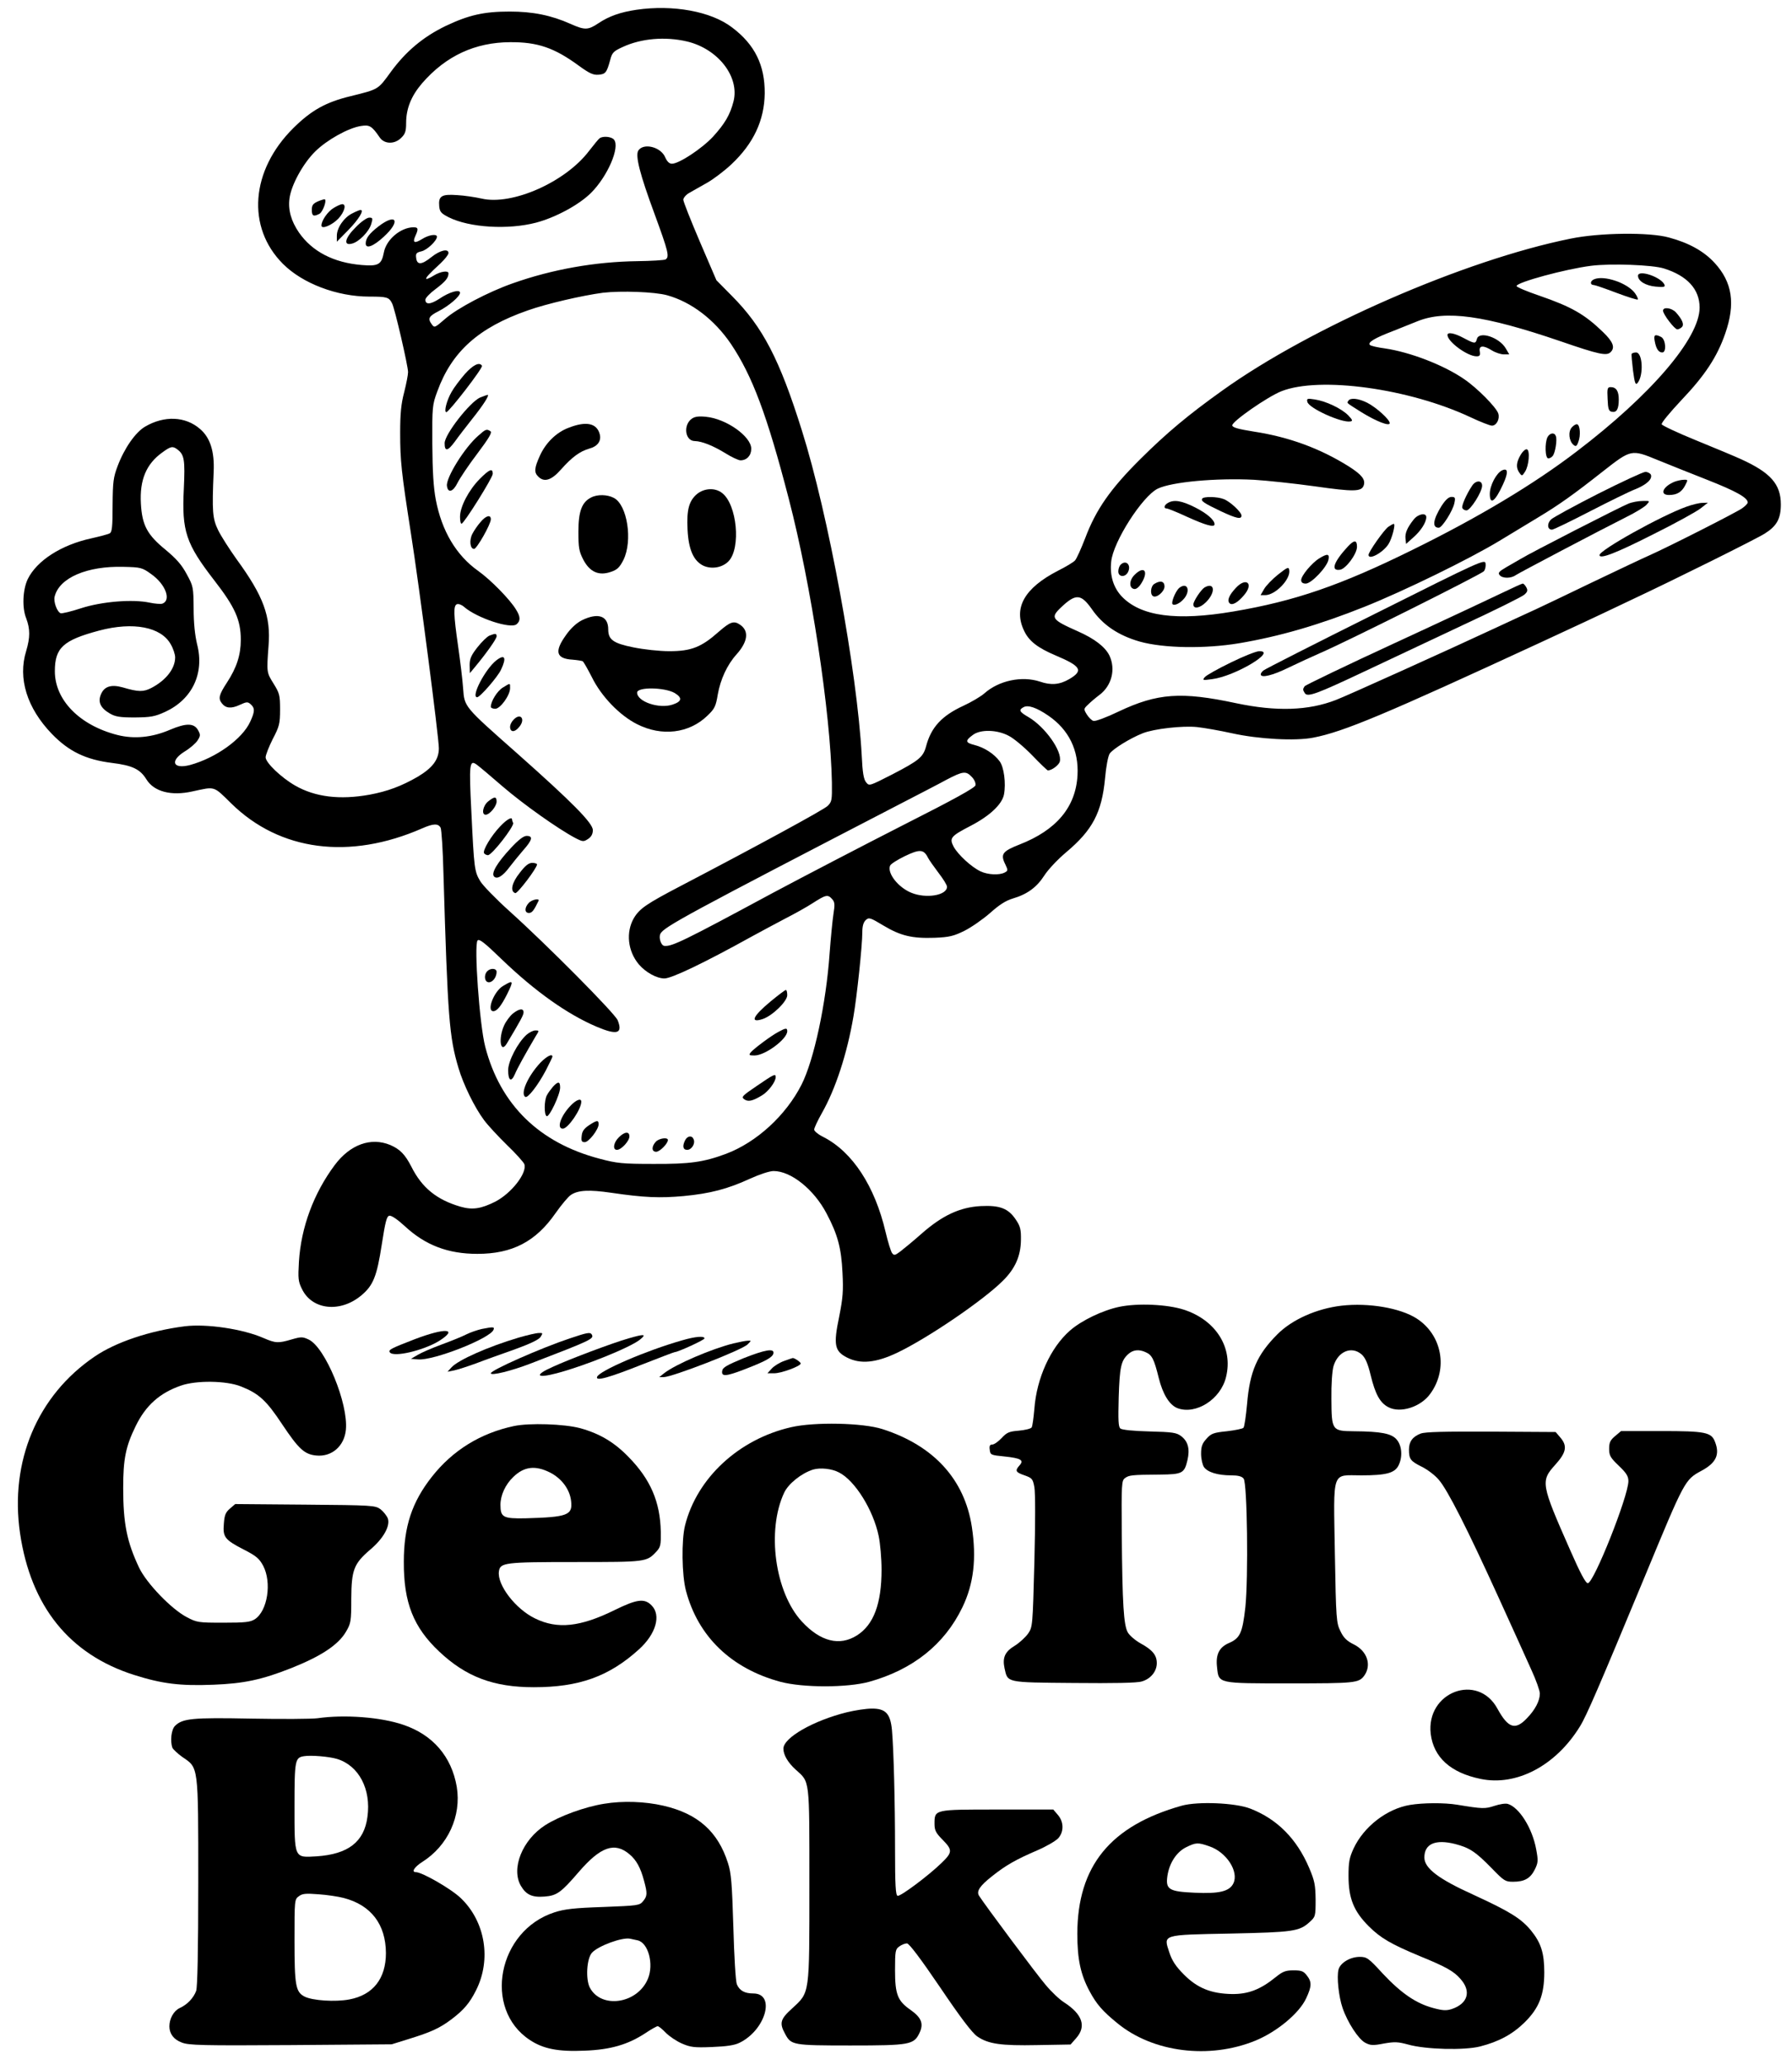 <?xml version="1.0" standalone="no"?>
<!DOCTYPE svg PUBLIC "-//W3C//DTD SVG 20010904//EN"
 "http://www.w3.org/TR/2001/REC-SVG-20010904/DTD/svg10.dtd">
<svg version="1.0" xmlns="http://www.w3.org/2000/svg"
 width="931pt" height="1072pt" viewBox="0 0 931 1072"
 preserveAspectRatio="xMidYMid meet">
<g transform="translate(0,1072) scale(0.1,-0.1)"
fill="#000000" stroke="none">
<path d="M3305 10669 c-81 -12 -141 -33 -195 -69 -55 -37 -72 -37 -146 -4
-101 45 -197 64 -316 64 -134 0 -213 -18 -333 -75 -116 -56 -207 -132 -285
-239 -67 -92 -62 -89 -207 -125 -130 -31 -206 -74 -299 -166 -222 -220 -244
-515 -54 -705 102 -102 281 -170 449 -170 91 0 102 -3 118 -35 14 -26 83 -325
83 -357 0 -14 -9 -60 -20 -104 -16 -60 -21 -111 -21 -210 0 -147 6 -203 56
-524 44 -280 145 -1059 145 -1115 0 -59 -33 -102 -110 -148 -85 -49 -158 -76
-250 -93 -155 -28 -283 -12 -386 47 -72 41 -154 119 -154 147 0 12 17 55 37
95 34 65 38 79 38 153 0 75 -3 85 -34 135 -36 58 -36 58 -26 194 13 155 -26
260 -167 453 -37 52 -80 119 -95 150 -29 60 -32 97 -23 302 5 106 -18 178 -71
223 -76 66 -186 70 -285 12 -50 -29 -108 -112 -143 -205 -22 -58 -25 -81 -26
-203 0 -112 -3 -140 -15 -146 -8 -5 -51 -16 -95 -26 -157 -34 -284 -116 -331
-212 -26 -55 -30 -148 -8 -203 21 -56 21 -99 0 -170 -44 -142 4 -296 133 -430
89 -92 177 -134 312 -151 106 -13 147 -32 180 -86 39 -63 128 -87 239 -62 120
26 107 30 202 -63 252 -247 614 -294 991 -129 59 26 83 26 96 4 5 -10 12 -119
15 -243 22 -744 30 -845 78 -1005 25 -85 83 -204 133 -271 20 -27 74 -85 119
-129 46 -44 86 -89 90 -99 16 -45 -66 -151 -151 -195 -74 -37 -118 -44 -181
-26 -123 36 -200 98 -255 208 -33 64 -59 90 -109 112 -101 42 -209 3 -289
-104 -109 -146 -175 -323 -186 -502 -5 -87 -4 -102 16 -142 53 -109 200 -124
309 -32 61 51 80 99 105 261 19 122 26 150 40 152 11 2 43 -20 81 -55 106 -98
223 -143 376 -143 181 0 303 63 406 211 31 44 67 87 80 95 37 25 95 28 211 11
170 -25 252 -28 374 -17 138 13 230 37 345 90 51 23 102 40 123 40 91 0 210
-96 275 -220 58 -109 77 -180 83 -308 5 -94 2 -131 -17 -227 -31 -148 -24
-180 40 -213 70 -36 151 -28 262 25 159 76 447 272 548 373 64 63 93 129 94
211 1 55 -3 72 -26 106 -39 59 -83 76 -183 71 -108 -6 -199 -48 -308 -144 -43
-38 -93 -79 -110 -92 -28 -21 -33 -21 -43 -7 -6 9 -21 57 -33 108 -56 239
-172 416 -322 493 -27 13 -49 31 -49 39 0 9 18 47 40 86 71 125 131 308 164
502 18 103 46 368 46 437 0 32 6 52 18 63 16 15 23 13 91 -28 90 -54 150 -68
266 -64 77 3 100 9 155 36 36 18 95 59 133 92 48 43 82 65 119 76 75 22 124
58 164 120 19 30 70 84 113 120 137 115 185 206 202 383 5 60 16 117 24 129
16 24 106 80 172 106 58 23 206 40 283 32 36 -4 117 -18 180 -32 140 -31 331
-41 422 -23 158 30 378 123 1183 495 196 91 247 114 463 217 239 112 661 322
701 348 62 39 83 77 83 151 0 105 -53 165 -207 235 -33 15 -138 59 -234 98
-96 39 -176 77 -178 83 -3 7 43 62 101 124 124 130 187 226 229 347 54 155 37
267 -55 367 -55 60 -133 104 -238 132 -101 28 -359 25 -510 -6 -551 -111
-1351 -460 -1810 -789 -178 -127 -289 -220 -426 -356 -154 -153 -230 -261
-286 -410 -21 -54 -44 -106 -53 -116 -8 -9 -48 -33 -88 -53 -175 -90 -234
-194 -176 -313 25 -53 71 -88 163 -127 133 -56 146 -79 71 -123 -50 -29 -94
-33 -152 -13 -94 31 -214 6 -290 -62 -20 -17 -68 -45 -107 -63 -113 -52 -169
-112 -195 -212 -15 -55 -37 -73 -176 -145 -118 -60 -119 -61 -135 -41 -13 15
-19 51 -23 139 -24 440 -174 1254 -311 1688 -116 370 -203 537 -363 698 l-81
82 -86 200 c-47 110 -86 208 -86 218 0 9 13 25 30 35 16 9 58 33 92 52 34 19
92 63 128 97 115 108 171 228 173 368 1 146 -51 253 -169 342 -109 84 -307
120 -499 92z m263 -164 c162 -38 275 -183 243 -311 -18 -70 -45 -116 -107
-184 -58 -62 -176 -140 -213 -140 -14 0 -25 11 -35 33 -22 54 -113 77 -140 35
-16 -27 8 -122 85 -330 71 -194 78 -221 57 -235 -7 -4 -74 -8 -148 -9 -217 -3
-440 -42 -646 -115 -126 -44 -290 -130 -353 -186 -51 -44 -54 -46 -67 -28 -23
31 -17 43 34 69 53 27 112 77 112 96 0 20 -56 4 -107 -31 -46 -30 -73 -32 -73
-5 0 9 24 34 54 56 50 38 66 57 66 81 0 16 -42 10 -77 -12 -19 -12 -36 -19
-38 -17 -5 5 12 24 74 81 22 21 41 45 41 53 0 25 -44 15 -89 -21 -51 -41 -75
-42 -79 -3 -3 22 2 27 27 33 29 6 81 55 81 76 0 16 -42 10 -77 -12 -40 -25
-51 -19 -35 16 17 37 15 45 -10 45 -67 -1 -142 -64 -154 -132 -12 -62 -29 -71
-114 -64 -147 12 -258 70 -327 169 -41 60 -57 118 -49 177 9 69 70 181 134
244 61 60 172 122 238 132 44 7 56 0 97 -60 24 -35 78 -36 112 -1 20 19 25 34
25 77 0 75 27 141 84 207 123 141 274 211 456 212 143 1 230 -29 357 -122 55
-40 75 -49 102 -47 37 3 43 11 61 76 10 39 17 46 65 68 97 45 221 55 333 29z
m5077 -1179 c121 -38 185 -108 185 -203 0 -159 -252 -453 -640 -748 -221 -169
-510 -342 -852 -510 -373 -184 -611 -266 -931 -320 -295 -50 -479 -25 -578 77
-44 46 -64 109 -56 182 10 103 162 340 242 379 73 35 303 56 500 46 66 -4 208
-19 316 -34 203 -29 243 -28 254 5 10 30 -10 55 -77 98 -150 94 -311 153 -493
181 -81 13 -111 21 -113 32 -4 19 184 150 256 178 199 78 663 14 981 -135 51
-24 102 -44 112 -44 24 0 42 35 33 63 -10 32 -111 134 -178 179 -106 73 -281
140 -411 159 -38 5 -73 13 -78 18 -13 13 25 36 117 71 45 18 103 41 130 52
146 59 348 31 741 -103 203 -70 242 -78 263 -57 24 24 12 54 -40 104 -95 92
-163 131 -331 189 -65 22 -119 45 -118 50 0 19 253 88 387 105 102 13 320 5
379 -14z m-5179 -139 c126 -35 245 -126 331 -252 111 -165 188 -369 301 -805
116 -445 217 -1110 224 -1473 1 -92 0 -100 -23 -122 -21 -20 -359 -204 -759
-413 -182 -95 -217 -119 -247 -169 -42 -73 -32 -171 26 -240 35 -41 92 -73
133 -73 38 0 207 81 458 220 47 26 123 66 170 91 47 24 112 60 144 81 67 43
77 45 99 20 14 -15 15 -28 7 -78 -5 -32 -14 -125 -20 -205 -18 -258 -81 -553
-146 -681 -81 -159 -233 -299 -393 -359 -116 -43 -187 -53 -376 -52 -160 0
-191 3 -280 27 -313 82 -516 280 -594 581 -30 115 -59 528 -40 552 9 10 35
-10 128 -100 171 -164 337 -282 489 -347 108 -46 139 -37 111 33 -15 36 -367
391 -563 567 -70 63 -138 133 -151 155 -30 50 -32 65 -46 358 -13 253 -10 275
29 246 11 -8 71 -58 133 -112 108 -93 289 -221 378 -268 39 -20 43 -20 66 -5
17 11 25 26 25 46 0 36 -104 142 -395 400 -275 243 -272 239 -279 336 -3 44
-15 142 -26 219 -24 166 -25 211 -6 218 8 3 25 -3 37 -14 67 -58 242 -116 273
-90 21 18 20 39 -3 76 -31 52 -132 155 -197 201 -114 81 -189 207 -220 370
-12 64 -17 145 -18 289 -1 193 0 203 26 273 75 206 214 331 469 420 98 35 285
78 391 92 94 11 269 5 334 -13z m-2545 -800 c37 -28 41 -54 34 -206 -11 -219
11 -284 158 -474 108 -139 138 -206 138 -309 0 -78 -21 -144 -72 -222 -42 -64
-46 -83 -26 -108 20 -26 49 -28 92 -8 37 17 42 17 58 3 22 -20 21 -38 -3 -90
-41 -90 -178 -188 -313 -225 -89 -23 -106 21 -28 70 27 16 57 42 67 57 16 25
16 30 3 54 -21 37 -61 38 -146 2 -93 -40 -186 -49 -273 -27 -196 50 -325 181
-325 331 0 122 43 161 230 211 177 47 322 19 372 -71 13 -22 23 -53 23 -68 0
-58 -47 -119 -124 -159 -41 -21 -67 -21 -148 3 -61 17 -97 5 -114 -37 -16 -39
-2 -70 46 -98 29 -17 52 -21 130 -21 83 1 103 4 158 29 141 65 205 200 166
351 -11 46 -18 110 -18 185 -1 112 -2 117 -36 179 -26 49 -54 80 -109 126 -96
78 -123 128 -129 241 -7 122 28 205 110 264 45 33 55 35 79 17z m7690 -55 c52
-21 168 -68 258 -103 150 -59 211 -93 211 -118 0 -5 -13 -19 -29 -30 -29 -21
-382 -200 -481 -244 -30 -13 -163 -76 -295 -139 -132 -64 -265 -127 -295 -141
-30 -14 -125 -57 -210 -97 -229 -107 -778 -355 -829 -374 -144 -56 -310 -61
-519 -17 -285 61 -409 52 -610 -43 -62 -30 -121 -52 -131 -49 -9 2 -25 18 -35
34 -17 28 -16 29 7 51 13 13 39 35 59 50 64 48 85 133 52 204 -22 45 -77 88
-166 127 -135 60 -142 70 -85 124 76 72 103 70 159 -9 57 -83 138 -137 249
-169 125 -35 339 -38 515 -9 213 36 416 95 654 190 205 82 543 247 700 342 69
42 161 97 205 124 103 62 181 117 333 237 146 114 147 115 283 59z m-7825
-593 c74 -52 105 -135 58 -153 -8 -3 -38 -1 -66 5 -89 19 -249 6 -357 -29 -51
-17 -99 -28 -106 -26 -19 8 -38 60 -31 87 24 97 168 159 357 154 91 -2 98 -4
145 -38z m4661 -735 c106 -73 158 -179 151 -309 -9 -165 -109 -285 -302 -360
-89 -35 -100 -50 -72 -105 13 -28 13 -31 -4 -40 -28 -15 -88 -12 -126 6 -48
23 -116 86 -139 127 -24 46 -17 55 89 110 98 51 162 111 172 162 11 58 0 143
-23 173 -28 38 -79 71 -130 84 -48 12 -50 22 -9 52 39 30 126 28 186 -4 25
-12 80 -58 122 -101 42 -44 79 -79 82 -79 20 0 57 27 62 46 14 53 -76 180
-163 231 -47 27 -52 37 -26 51 23 14 69 -2 130 -44z m-398 -318 c13 -13 21
-32 19 -43 -2 -13 -113 -74 -378 -208 -206 -105 -510 -263 -675 -351 -462
-249 -524 -279 -563 -275 -18 1 -31 43 -21 63 19 36 137 100 1259 681 85 44
188 97 228 119 86 45 101 46 131 14z m-228 -419 c6 -12 31 -47 55 -79 24 -31
44 -63 44 -72 0 -45 -109 -63 -186 -31 -68 28 -125 101 -110 140 3 9 38 31 77
50 77 37 98 36 120 -8z"/>
<path d="M3115 10002 c-6 -4 -30 -34 -55 -66 -122 -161 -399 -284 -558 -247
-31 7 -89 16 -127 18 -82 6 -98 -5 -93 -59 3 -28 10 -36 49 -56 108 -54 308
-66 454 -28 102 27 224 93 286 155 86 86 151 237 119 276 -13 16 -58 20 -75 7z"/>
<path d="M1653 9675 c-27 -12 -33 -20 -33 -45 0 -32 9 -36 40 -20 16 9 38 66
28 75 -1 2 -18 -3 -35 -10z"/>
<path d="M1733 9640 c-30 -18 -63 -65 -63 -91 0 -21 54 1 88 36 32 35 43 75
20 75 -7 0 -27 -9 -45 -20z"/>
<path d="M1830 9612 c-43 -21 -80 -75 -80 -116 l0 -31 59 60 c54 55 85 105 64
105 -4 0 -24 -8 -43 -18z"/>
<path d="M1849 9541 c-57 -56 -67 -98 -21 -86 36 8 90 63 101 103 9 29 7 32
-11 32 -12 0 -43 -22 -69 -49z"/>
<path d="M1967 9545 c-48 -37 -67 -62 -67 -89 0 -30 39 -16 94 35 89 81 66
125 -27 54z"/>
<path d="M8510 9288 c0 -27 39 -51 91 -56 40 -4 51 -2 47 8 -13 40 -138 83
-138 48z"/>
<path d="M8282 9270 c-22 -9 -22 -30 -1 -30 6 0 58 -18 116 -40 59 -22 109
-38 112 -35 2 3 -4 18 -15 33 -39 53 -160 94 -212 72z"/>
<path d="M8640 9107 c0 -19 60 -97 74 -97 7 0 17 5 24 12 13 13 2 39 -31 76
-22 24 -67 30 -67 9z"/>
<path d="M7520 8981 c0 -35 104 -111 151 -111 17 0 20 5 17 25 -6 32 18 34 64
5 18 -11 46 -20 61 -20 l28 0 -18 31 c-34 58 -139 92 -150 49 -7 -26 -12 -25
-69 5 -48 26 -84 32 -84 16z"/>
<path d="M8597 8948 c7 -39 20 -58 39 -58 23 0 18 67 -5 80 -33 17 -41 12 -34
-22z"/>
<path d="M8477 8883 c-2 -5 2 -44 7 -87 9 -67 13 -77 24 -64 32 40 26 158 -8
158 -10 0 -20 -3 -23 -7z"/>
<path d="M8352 8648 c2 -52 6 -63 22 -66 25 -5 36 14 36 64 0 43 -13 64 -42
64 -17 0 -19 -7 -16 -62z"/>
<path d="M6792 8634 c6 -33 179 -111 224 -102 13 2 11 8 -12 32 -35 35 -114
73 -173 82 -39 6 -43 5 -39 -12z"/>
<path d="M7005 8639 c-8 -13 -14 -7 66 -58 79 -49 149 -76 149 -58 0 19 -70
82 -117 106 -46 23 -88 27 -98 10z"/>
<path d="M8166 8501 c-20 -22 -15 -71 9 -91 12 -10 17 -7 25 16 13 33 9 86 -6
91 -6 2 -18 -5 -28 -16z"/>
<path d="M8040 8451 c-15 -30 -13 -111 4 -111 7 0 18 6 23 13 13 16 24 84 16
103 -7 20 -30 17 -43 -5z"/>
<path d="M7900 8358 c-23 -39 -25 -67 -6 -93 13 -18 14 -17 29 6 20 30 27 110
10 116 -7 3 -22 -10 -33 -29z"/>
<path d="M7804 8278 c-30 -14 -64 -79 -64 -122 0 -61 28 -40 69 50 28 61 26
86 -5 72z"/>
<path d="M7648 8198 c-30 -45 -55 -103 -51 -115 3 -7 12 -13 22 -13 20 0 81
96 81 128 0 30 -33 29 -52 0z"/>
<path d="M6246 8131 c-8 -12 8 -23 96 -65 81 -38 108 -44 108 -23 0 18 -60 74
-93 86 -34 13 -104 14 -111 2z"/>
<path d="M7489 8093 c-44 -71 -50 -113 -14 -113 17 0 73 88 81 128 6 28 4 32
-15 32 -15 0 -31 -15 -52 -47z"/>
<path d="M6068 8109 c-20 -11 -24 -29 -7 -29 7 0 56 -20 110 -45 93 -42 139
-55 139 -37 0 22 -39 56 -100 87 -71 36 -111 42 -142 24z"/>
<path d="M7344 8022 c-34 -43 -45 -71 -42 -99 l3 -27 38 34 c39 34 67 78 67
105 0 25 -43 17 -66 -13z"/>
<path d="M7213 7985 c-22 -15 -103 -130 -103 -146 0 -29 74 11 103 55 18 27
39 106 28 106 -4 0 -16 -7 -28 -15z"/>
<path d="M7003 7883 c-75 -81 -91 -129 -41 -121 30 4 88 82 88 119 0 36 -14
37 -47 2z"/>
<path d="M6854 7821 c-39 -24 -94 -90 -94 -113 0 -12 8 -18 24 -18 29 0 111
86 118 125 6 30 -6 32 -48 6z"/>
<path d="M5822 7788 c-7 -7 -12 -22 -12 -35 0 -29 35 -32 50 -4 19 37 -10 67
-38 39z"/>
<path d="M6640 7737 c-30 -24 -63 -58 -73 -76 l-18 -31 24 0 c53 0 133 83 125
130 -3 18 -8 16 -58 -23z"/>
<path d="M5894 7735 c-28 -28 -29 -68 -2 -73 11 -2 25 9 38 30 39 63 14 93
-36 43z"/>
<path d="M5998 7689 c-20 -11 -24 -54 -8 -64 19 -12 60 24 60 50 0 27 -21 33
-52 14z"/>
<path d="M6421 7668 c-36 -38 -47 -66 -33 -80 13 -13 43 3 76 43 51 60 10 94
-43 37z"/>
<path d="M6127 7668 c-15 -12 -37 -58 -37 -79 0 -17 31 -9 55 16 43 42 27 97
-18 63z"/>
<path d="M6258 7670 c-18 -11 -58 -71 -58 -88 0 -26 34 -20 66 12 51 51 45
106 -8 76z"/>
<path d="M2415 8778 c-25 -29 -57 -71 -69 -93 -25 -43 -41 -105 -27 -105 13 0
192 231 185 241 -13 21 -46 5 -89 -43z"/>
<path d="M2494 8656 c-53 -24 -184 -191 -184 -237 0 -45 16 -42 53 8 19 27 59
78 88 115 60 75 94 128 82 128 -4 -1 -22 -7 -39 -14z"/>
<path d="M3594 8546 c-46 -33 -35 -116 16 -116 37 -1 95 -24 160 -64 32 -20
67 -36 77 -36 33 0 56 25 56 60 0 64 -130 156 -235 166 -38 4 -59 1 -74 -10z"/>
<path d="M2954 8499 c-64 -24 -120 -79 -150 -147 -28 -62 -30 -85 -8 -106 31
-32 69 -20 119 37 57 64 98 94 147 108 42 11 63 39 54 74 -15 58 -70 70 -162
34z"/>
<path d="M2485 8458 c-71 -61 -169 -219 -163 -261 5 -39 32 -31 55 16 12 24
58 93 103 152 60 80 78 110 68 116 -20 13 -25 11 -63 -23z"/>
<path d="M2492 8233 c-57 -58 -102 -144 -102 -196 0 -20 3 -37 8 -36 13 1 162
239 162 259 0 31 -17 24 -68 -27z"/>
<path d="M3621 8155 c-42 -36 -54 -82 -49 -184 5 -104 31 -163 82 -188 44 -20
100 -10 132 24 64 69 43 293 -34 353 -36 29 -93 26 -131 -5z"/>
<path d="M3071 8137 c-48 -24 -66 -72 -66 -177 0 -83 3 -102 25 -145 34 -65
81 -86 144 -64 33 11 45 23 65 62 49 100 20 286 -50 322 -34 18 -86 19 -118 2z"/>
<path d="M2496 8009 c-15 -17 -34 -45 -42 -61 -17 -33 -12 -78 9 -78 14 0 87
128 87 154 0 26 -26 19 -54 -15z"/>
<path d="M3022 7499 c-27 -14 -57 -41 -82 -77 -61 -85 -51 -122 35 -127 24 -2
48 -6 52 -8 5 -3 26 -40 48 -83 49 -100 145 -199 235 -244 128 -65 270 -48
365 44 38 36 44 49 54 110 14 79 49 155 98 209 58 65 65 120 20 152 -34 24
-52 18 -114 -36 -89 -79 -142 -100 -255 -100 -53 0 -134 9 -188 20 -104 21
-130 40 -130 93 0 71 -53 89 -138 47z m483 -377 c41 -25 38 -44 -10 -60 -70
-24 -185 15 -185 62 0 30 142 28 195 -2z"/>
<path d="M2543 7420 c-12 -5 -40 -32 -62 -60 -33 -42 -41 -60 -41 -93 l1 -42
25 30 c60 72 114 148 114 161 0 16 -6 16 -37 4z"/>
<path d="M2578 7291 c-58 -46 -133 -191 -99 -191 15 0 107 106 124 143 30 63
20 83 -25 48z"/>
<path d="M2612 7150 c-29 -18 -62 -71 -62 -100 0 -5 10 -10 23 -10 26 0 77 70
77 107 0 28 3 28 -38 3z"/>
<path d="M2667 6982 c-10 -10 -17 -26 -17 -35 0 -29 23 -31 46 -3 37 42 8 79
-29 38z"/>
<path d="M2536 6559 c-27 -22 -36 -69 -13 -69 21 0 57 44 57 68 0 27 -10 28
-44 1z"/>
<path d="M2599 6430 c-47 -49 -93 -126 -84 -140 3 -5 13 -10 20 -10 21 0 137
150 131 167 -4 8 -6 17 -6 19 0 15 -29 -2 -61 -36z"/>
<path d="M2654 6317 c-70 -75 -104 -131 -87 -148 16 -16 46 3 80 49 15 20 47
59 70 86 49 55 54 76 19 76 -16 0 -42 -20 -82 -63z"/>
<path d="M2700 6188 c-41 -51 -51 -96 -23 -105 11 -4 113 130 113 149 0 4 -11
8 -25 8 -18 0 -36 -14 -65 -52z"/>
<path d="M2747 6032 c-23 -25 -22 -52 1 -52 16 0 26 13 50 63 7 15 -36 6 -51
-11z"/>
<path d="M2532 5678 c-20 -20 -15 -58 8 -58 20 0 40 27 40 54 0 19 -31 21 -48
4z"/>
<path d="M2612 5600 c-47 -29 -85 -130 -49 -130 19 0 40 26 71 87 36 73 34 77
-22 43z"/>
<path d="M4004 5521 c-93 -77 -110 -114 -42 -92 51 17 128 92 128 124 0 15 -3
27 -7 27 -5 0 -40 -27 -79 -59z"/>
<path d="M2665 5458 c-15 -12 -36 -40 -46 -62 -31 -69 -19 -149 14 -94 73 122
87 148 87 162 0 22 -22 20 -55 -6z"/>
<path d="M4045 5363 c-40 -21 -126 -86 -144 -106 -12 -15 -10 -17 19 -17 55 0
170 85 170 126 0 18 -8 17 -45 -3z"/>
<path d="M2736 5348 c-46 -41 -96 -137 -96 -184 0 -55 16 -65 35 -21 13 31 54
105 107 195 20 32 20 32 -1 32 -11 0 -31 -10 -45 -22z"/>
<path d="M2808 5203 c-65 -69 -106 -161 -79 -178 13 -8 65 59 106 136 19 37
35 70 35 73 0 17 -30 2 -62 -31z"/>
<path d="M3932 5082 c-75 -51 -82 -57 -66 -69 20 -15 44 -10 93 20 33 20 71
70 71 95 0 19 -9 15 -98 -46z"/>
<path d="M2873 5078 c-11 -13 -26 -33 -32 -45 -14 -27 -15 -100 -1 -108 13 -8
70 112 70 148 0 33 -10 34 -37 5z"/>
<path d="M2963 4978 c-51 -54 -72 -118 -39 -118 27 0 96 101 96 140 0 20 -27
10 -57 -22z"/>
<path d="M3059 4877 c-25 -17 -35 -31 -37 -55 -3 -26 0 -32 16 -32 21 0 72 66
72 93 0 23 -10 21 -51 -6z"/>
<path d="M3215 4815 c-28 -27 -33 -65 -10 -65 23 0 65 46 65 70 0 27 -25 25
-55 -5z"/>
<path d="M3560 4801 c-16 -31 -12 -51 10 -51 23 0 43 32 34 54 -8 22 -31 20
-44 -3z"/>
<path d="M3407 4792 c-23 -25 -22 -52 2 -52 19 0 61 43 61 61 0 16 -47 9 -63
-9z"/>
<path d="M8302 8156 c-122 -62 -232 -122 -244 -133 -22 -22 -19 -53 5 -53 8 0
96 43 197 95 101 52 207 104 236 115 59 24 89 52 81 75 -4 8 -17 15 -29 15
-13 -1 -123 -52 -246 -114z"/>
<path d="M8700 8219 c-61 -25 -80 -69 -29 -69 41 0 66 15 84 50 15 29 15 30
-7 29 -13 0 -34 -5 -48 -10z"/>
<path d="M8460 8105 c-35 -13 -514 -258 -560 -287 -14 -8 -47 -27 -73 -42 -39
-23 -46 -30 -36 -42 15 -18 59 -18 84 0 21 14 430 229 575 302 47 23 94 52
104 63 19 21 19 21 -20 20 -21 0 -55 -6 -74 -14z"/>
<path d="M8761 8089 c-129 -46 -451 -225 -451 -251 0 -23 86 10 281 109 115
57 225 118 245 134 l37 29 -29 -1 c-16 0 -53 -9 -83 -20z"/>
<path d="M7147 7535 c-313 -156 -575 -289 -583 -296 -8 -6 -14 -15 -14 -20 0
-21 62 -6 145 35 50 24 124 58 165 76 131 56 837 409 849 424 7 8 11 26 9 40
-3 24 -22 16 -571 -259z"/>
<path d="M7809 7644 c-52 -25 -303 -143 -559 -261 -256 -118 -468 -220 -472
-226 -10 -15 -10 -19 1 -36 14 -22 62 -4 310 113 119 56 350 165 514 242 164
76 307 147 317 157 16 14 18 22 10 37 -6 11 -14 20 -19 20 -4 0 -50 -21 -102
-46z"/>
<path d="M6394 7280 c-66 -32 -127 -66 -135 -76 -13 -16 -11 -17 39 -10 118
15 339 147 244 145 -15 0 -81 -26 -148 -59z"/>
<path d="M5815 3935 c-86 -18 -197 -71 -257 -124 -100 -88 -172 -246 -184
-404 -4 -47 -10 -91 -14 -98 -5 -7 -34 -14 -67 -17 -50 -4 -62 -9 -89 -38 -18
-19 -39 -34 -49 -34 -12 0 -16 -7 -13 -27 3 -27 6 -28 77 -35 85 -9 102 -19
78 -46 -25 -28 -21 -36 26 -52 39 -14 43 -18 51 -62 5 -28 5 -184 0 -385 -9
-336 -9 -340 -33 -375 -14 -19 -44 -47 -68 -62 -52 -31 -66 -62 -54 -118 17
-75 4 -73 359 -76 209 -2 330 0 354 8 46 13 78 52 78 95 0 42 -23 69 -85 103
-27 15 -57 41 -66 57 -21 38 -28 144 -31 509 -2 264 -1 279 17 292 21 15 33
17 181 18 117 1 127 7 143 74 14 59 3 99 -33 126 -24 18 -45 21 -164 24 -83 2
-142 8 -151 15 -11 9 -12 42 -9 162 5 157 12 190 49 224 25 23 56 27 92 10 32
-14 43 -36 67 -133 21 -85 56 -141 97 -157 96 -36 226 46 253 163 37 151 -53
294 -219 348 -86 28 -240 35 -336 15z"/>
<path d="M6970 3941 c-129 -15 -258 -72 -335 -150 -104 -105 -142 -191 -156
-360 -6 -64 -14 -120 -19 -124 -4 -5 -43 -13 -86 -18 -70 -7 -82 -12 -106 -39
-22 -24 -28 -40 -28 -78 0 -26 7 -57 15 -69 19 -27 72 -43 141 -43 36 0 56 -5
65 -17 19 -22 25 -514 9 -668 -15 -132 -27 -160 -84 -185 -52 -22 -71 -60 -63
-127 9 -85 1 -83 379 -83 336 0 357 2 385 39 40 55 17 128 -53 163 -37 18 -54
35 -70 69 -21 42 -23 60 -29 406 -7 438 -19 403 138 403 128 0 172 12 192 50
23 44 19 104 -9 136 -26 31 -80 42 -222 43 -114 1 -116 4 -117 168 -1 76 4
145 11 170 23 77 94 106 146 61 19 -17 32 -46 47 -108 24 -99 49 -144 92 -166
62 -33 169 1 218 70 94 129 61 306 -72 391 -85 54 -248 82 -389 66z"/>
<path d="M960 3834 c-181 -23 -358 -82 -468 -157 -298 -202 -442 -544 -388
-917 56 -380 256 -629 592 -736 145 -46 239 -58 413 -51 158 6 252 26 406 87
153 61 243 120 283 189 25 43 27 53 27 171 1 149 13 181 98 254 69 58 105 123
92 162 -6 15 -23 36 -38 48 -28 20 -40 21 -392 24 l-363 3 -28 -24 c-22 -19
-28 -34 -31 -78 -6 -69 4 -83 103 -134 65 -33 81 -47 101 -84 46 -87 23 -235
-43 -278 -24 -15 -49 -18 -164 -18 -129 0 -137 1 -190 29 -80 42 -208 175
-247 256 -64 135 -83 230 -83 415 0 150 13 215 65 321 52 107 125 172 235 210
80 28 235 26 311 -4 94 -37 133 -73 215 -197 85 -127 115 -156 177 -162 81 -8
146 49 154 134 13 136 -107 427 -193 468 -32 15 -39 15 -88 1 -71 -21 -84 -20
-147 7 -107 47 -296 75 -409 61z"/>
<path d="M2503 3820 c-22 -5 -58 -17 -80 -28 -21 -11 -78 -34 -127 -52 -49
-18 -105 -42 -125 -54 l-36 -21 37 -3 c80 -7 375 109 392 154 6 15 0 16 -61 4z"/>
<path d="M2155 3767 c-124 -48 -138 -55 -130 -68 18 -28 176 9 258 60 100 64
30 68 -128 8z"/>
<path d="M2694 3775 c-158 -47 -314 -116 -349 -155 l-20 -22 35 7 c19 4 71 21
115 37 44 17 134 49 199 72 80 29 124 50 134 64 13 21 13 22 -9 21 -13 0 -60
-11 -105 -24z"/>
<path d="M2960 3771 c-150 -50 -410 -165 -410 -181 0 -14 106 12 205 50 320
123 333 129 319 152 -8 12 -22 10 -114 -21z"/>
<path d="M3265 3771 c-84 -24 -305 -107 -394 -148 -97 -43 -85 -61 21 -33 142
37 385 135 433 175 36 29 23 30 -60 6z"/>
<path d="M3544 3761 c-184 -52 -433 -159 -442 -190 -8 -23 59 -5 235 65 90 35
165 64 169 64 16 0 154 63 154 71 0 14 -48 10 -116 -10z"/>
<path d="M3810 3745 c-112 -28 -300 -108 -360 -155 l-25 -20 23 0 c44 0 408
141 436 170 20 20 20 20 1 19 -11 0 -45 -7 -75 -14z"/>
<path d="M3860 3667 c-84 -35 -106 -47 -108 -65 -5 -30 19 -29 115 8 112 43
147 63 151 83 6 28 -42 20 -158 -26z"/>
<path d="M4074 3654 c-23 -8 -52 -26 -64 -39 l-23 -25 35 0 c38 0 138 37 138
51 0 7 -34 30 -42 28 -2 0 -21 -7 -44 -15z"/>
<path d="M2670 3316 c-174 -37 -318 -126 -426 -263 -104 -132 -146 -259 -146
-442 -1 -212 50 -340 184 -466 139 -131 282 -185 491 -185 235 0 390 55 546
196 89 80 117 178 66 229 -37 38 -77 32 -193 -25 -177 -87 -296 -100 -412 -43
-102 49 -198 175 -188 244 6 46 29 49 396 49 370 0 371 0 422 54 22 24 24 35
23 103 -3 156 -54 273 -168 389 -75 77 -150 121 -251 149 -83 22 -263 28 -344
11z m187 -241 c61 -31 103 -87 110 -148 9 -74 -18 -84 -238 -90 -115 -2 -129
5 -129 70 0 50 26 106 67 145 56 54 114 61 190 23z"/>
<path d="M4110 3310 c-271 -62 -489 -263 -551 -510 -19 -76 -17 -258 5 -340
63 -237 235 -403 491 -472 117 -31 346 -31 460 0 227 63 392 194 485 387 59
122 74 254 49 418 -38 247 -199 422 -464 507 -102 33 -354 38 -475 10z m249
-235 c83 -42 178 -195 206 -330 8 -38 15 -117 15 -175 0 -176 -41 -286 -128
-341 -90 -57 -190 -32 -286 72 -140 151 -184 473 -92 669 22 47 90 101 150
120 37 11 98 5 135 -15z"/>
<path d="M7381 3277 c-42 -16 -61 -42 -61 -83 0 -50 8 -60 66 -89 29 -14 70
-45 89 -68 46 -53 148 -254 311 -612 70 -154 147 -323 170 -375 24 -52 44
-108 44 -123 0 -37 -24 -84 -68 -129 -60 -63 -97 -50 -152 50 -102 189 -372
88 -347 -130 15 -122 103 -202 259 -234 187 -39 391 69 516 272 34 54 100 208
339 783 206 497 206 498 293 545 76 41 96 84 70 150 -19 50 -50 56 -279 56
l-209 0 -31 -26 c-25 -21 -31 -33 -31 -66 0 -35 6 -46 50 -88 40 -38 50 -55
50 -80 0 -78 -180 -530 -211 -530 -11 0 -39 52 -92 173 -151 342 -154 357 -77
442 58 64 64 98 26 142 l-24 28 -334 2 c-245 1 -342 -1 -367 -10z"/>
<path d="M4400 1830 c-174 -43 -330 -132 -330 -189 0 -32 23 -72 64 -109 74
-67 71 -39 71 -597 0 -578 3 -557 -90 -643 -61 -55 -67 -76 -36 -132 31 -58
39 -60 339 -60 309 0 330 4 359 65 23 48 10 80 -47 120 -67 47 -80 80 -80 207
0 99 2 108 22 122 12 9 30 16 40 16 11 0 70 -78 172 -228 106 -157 166 -236
193 -255 57 -39 121 -49 313 -45 l172 3 29 33 c54 61 33 124 -63 186 -24 15
-67 56 -96 91 -45 52 -320 421 -346 463 -14 23 5 51 67 100 73 58 124 87 238
136 46 20 94 48 107 62 30 34 29 85 -2 121 l-24 28 -291 0 c-329 0 -326 1
-326 -75 0 -33 7 -47 44 -84 50 -51 49 -64 -7 -118 -69 -67 -215 -176 -229
-171 -10 4 -13 55 -13 242 0 247 -7 513 -16 618 -8 86 -33 113 -106 112 -29 0
-87 -9 -128 -19z"/>
<path d="M1650 1799 c-30 -4 -185 -5 -345 -2 -306 6 -357 1 -396 -38 -19 -19
-26 -79 -13 -114 4 -8 27 -30 51 -47 85 -58 83 -38 83 -650 0 -356 -4 -546
-11 -565 -14 -37 -46 -71 -86 -89 -31 -15 -53 -55 -53 -95 0 -38 23 -69 65
-84 36 -14 104 -16 566 -13 l524 4 90 28 c116 36 160 56 222 103 62 47 93 83
126 149 81 160 48 357 -78 478 -49 48 -202 136 -235 136 -24 0 -7 27 34 53
133 84 204 238 179 390 -27 157 -124 270 -278 322 -117 40 -306 54 -445 34z
m100 -211 c114 -34 179 -157 159 -301 -17 -130 -100 -194 -264 -205 -118 -7
-115 -14 -115 263 0 237 3 250 50 257 36 6 129 -2 170 -14z m35 -722 c143 -37
219 -137 220 -286 0 -133 -67 -218 -190 -241 -73 -14 -192 -6 -233 15 -46 24
-52 57 -52 292 0 209 0 213 23 229 18 14 37 15 102 10 45 -3 103 -12 130 -19z"/>
<path d="M3139 1355 c-101 -16 -232 -64 -306 -111 -119 -76 -179 -225 -127
-315 27 -46 58 -61 122 -56 65 5 86 20 179 128 113 131 186 157 263 92 36 -30
58 -70 76 -138 18 -66 17 -79 -5 -106 -18 -22 -26 -23 -207 -30 -152 -5 -202
-11 -254 -28 -294 -95 -372 -501 -128 -662 70 -47 149 -62 285 -56 136 5 226
32 316 91 30 20 58 36 64 36 5 0 24 -15 42 -34 19 -19 56 -44 84 -56 44 -19
64 -22 156 -18 76 3 117 9 143 22 136 66 189 256 72 256 -46 0 -72 15 -86 48
-6 15 -14 146 -18 297 -7 227 -11 280 -28 332 -52 164 -157 257 -336 298 -95
22 -211 26 -307 10z m173 -709 c56 -12 86 -124 54 -200 -54 -130 -243 -158
-302 -45 -22 44 -16 149 11 180 32 36 160 83 200 73 6 -1 22 -5 37 -8z"/>
<path d="M6140 1345 c-371 -104 -542 -313 -543 -665 0 -132 17 -212 64 -299
36 -67 67 -103 146 -167 184 -150 475 -187 715 -89 112 46 228 142 264 220 29
62 30 85 3 119 -17 22 -28 26 -69 26 -41 0 -56 -6 -92 -35 -79 -64 -142 -89
-228 -88 -108 2 -180 31 -250 102 -41 41 -61 71 -75 114 -31 94 -41 91 318 98
324 7 357 11 410 59 31 28 32 30 32 117 -1 77 -5 98 -34 166 -64 150 -166 253
-306 307 -78 30 -271 38 -355 15z m143 -211 c89 -30 154 -131 125 -192 -20
-42 -73 -55 -201 -49 -134 6 -152 17 -142 87 10 67 47 124 97 149 51 25 61 26
121 5z"/>
<path d="M7326 1349 c-121 -20 -241 -113 -294 -227 -22 -48 -26 -71 -26 -142
0 -116 27 -183 105 -261 61 -61 116 -93 265 -155 135 -55 178 -79 212 -119 57
-64 38 -128 -46 -156 -28 -9 -47 -8 -98 6 -88 24 -164 76 -260 178 -74 81 -83
87 -120 87 -49 0 -101 -31 -110 -66 -10 -38 1 -141 21 -199 26 -76 83 -163
118 -181 27 -14 40 -15 96 -4 57 10 74 9 126 -5 91 -26 293 -31 375 -10 98 25
169 64 231 125 75 74 102 143 102 260 0 100 -17 153 -69 217 -51 62 -111 99
-296 184 -184 83 -258 139 -258 195 0 71 57 96 160 70 76 -20 106 -40 191
-127 63 -65 70 -69 110 -69 60 0 90 18 113 64 17 35 18 45 7 104 -20 110 -88
218 -147 236 -12 4 -43 -1 -70 -10 -49 -16 -61 -16 -194 6 -67 11 -178 10
-244 -1z"/>
</g>
</svg>

